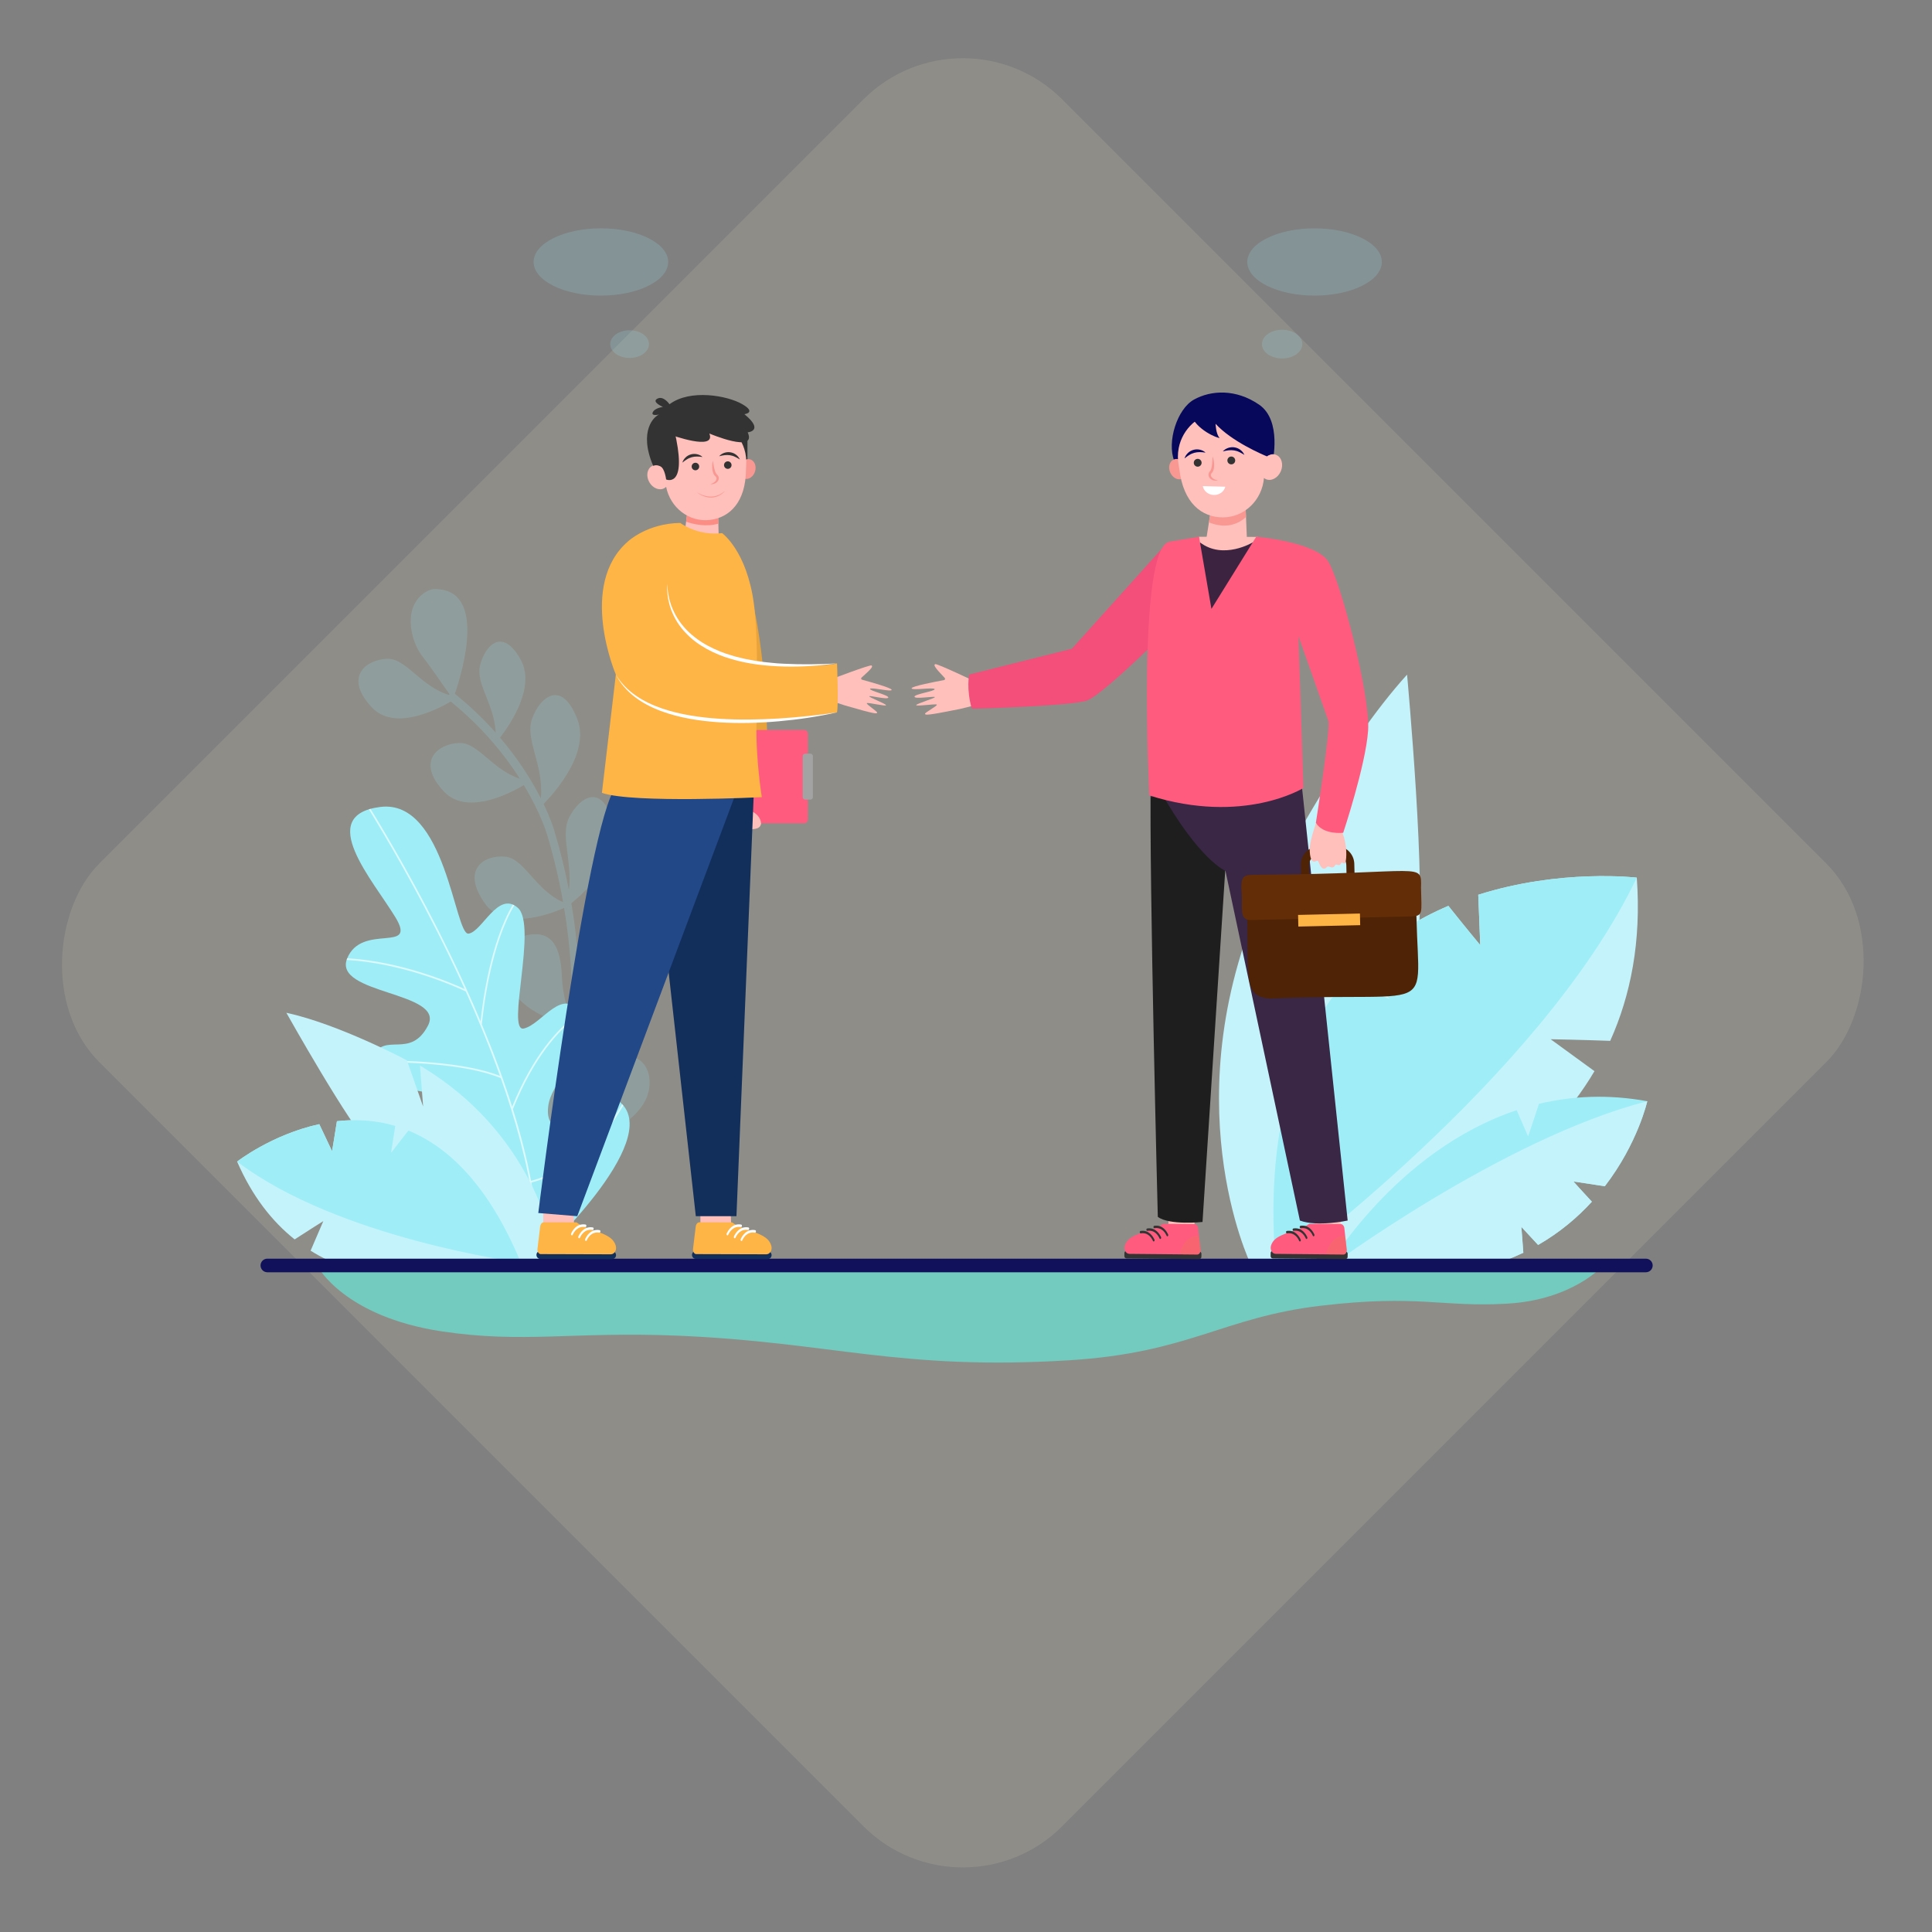 <svg width="220" height="220" viewBox="0 0 220 220" fill="none" xmlns="http://www.w3.org/2000/svg">
<rect x="0" y="0" width="220" height="220" fill="#808080" stroke="none"/>
<rect x="109.637" width="155.05" height="155.05" rx="16" transform="rotate(45 109.637 0)" fill="#C9C7AE" fill-opacity="0.2"/>
<path opacity="0.2" d="M49.275 67.083C55.551 66.835 52.673 76.448 51.798 79.004C53.603 80.461 55.141 81.957 56.443 83.421C56.285 80.137 54.152 77.888 54.658 75.791C55.224 73.44 57.289 71.356 59.333 75.197C60.953 78.241 58.171 82.401 56.944 83.998C59.15 86.581 60.632 89.025 61.59 90.913C61.933 87.092 59.756 84.195 60.577 81.872C61.474 79.331 63.972 77.302 65.74 81.879C67.201 85.662 63.299 90.114 61.901 91.546C62.737 93.293 63.077 94.44 63.112 94.563C63.809 96.875 64.36 99.141 64.788 101.352C65.165 97.992 63.797 95.118 64.799 93.106C66.002 90.692 68.7 89.039 69.837 93.908C70.737 97.759 66.762 101.471 65.062 102.854C65.853 107.496 66.105 111.875 66.012 115.894C67.354 113.023 67.419 108.045 69.461 105.819C70.801 104.359 72.067 104.539 72.899 104.953C73.609 105.307 74.088 106.005 74.23 106.862C75.032 111.704 68.117 115.581 65.991 116.65C65.823 121.598 65.139 125.977 64.313 129.593C65.019 128.114 66.075 125.876 66.578 124.692C67.371 122.824 69.299 120.668 71.04 120.337C71.112 120.323 71.183 120.312 71.252 120.304C72.577 120.146 73.673 121.134 73.907 122.528C74.82 127.984 65.917 130.485 63.986 130.96C63.98 130.985 63.974 131.011 63.968 131.036C61.683 140.103 58.375 145.537 58.236 145.764L57.518 145.281C57.55 145.229 60.696 140.053 62.928 131.597C56.367 126.725 56.917 120.962 58.803 119.766C60.752 118.531 63.841 119.423 63.287 123.495C62.966 125.857 63.125 128.366 63.315 130.058C64.181 126.426 64.916 121.954 65.101 116.863C54.58 114.134 57.376 106.971 60.093 106.464C62.842 105.95 63.847 107.783 63.981 111.172C64.071 113.424 64.705 115.233 65.122 116.198C65.226 112.255 64.993 107.954 64.234 103.392C62.338 104.216 57.379 105.967 55.193 102.848C52.461 98.951 55.166 97.313 57.539 97.55C59.721 97.767 60.97 101.36 64.121 102.73C63.675 100.205 63.069 97.604 62.267 94.941C62.255 94.897 61.573 92.596 59.651 89.406C57.821 90.485 53.076 92.851 50.53 90.115C47.333 86.679 49.861 84.699 52.272 84.601C54.424 84.513 56.063 87.66 59.196 88.672C57.503 86.015 54.977 82.853 51.333 79.888C49.428 80.993 44.817 83.214 42.322 80.532C39.125 77.096 41.652 75.116 44.064 75.018C46.246 74.929 47.899 78.169 51.12 79.132L51.18 79.047C50.448 77.989 48.889 75.749 48.089 74.725C47.02 73.358 46.353 70.835 47.056 69.101C47.76 67.367 49.275 67.083 49.275 67.083Z" fill="#93E3F1"/>
<path d="M61.188 143.298C61.188 143.298 75.628 129.969 70.653 125.546C70.653 125.546 70.026 123.578 64.613 128.653C64.613 128.653 61.912 128.896 62.462 125.742C63.012 122.588 68.18 118.898 66.158 115.524C64.136 112.15 61.701 116.667 59.647 117.118C57.593 117.568 61.231 105.364 58.964 103.374C56.697 101.385 54.909 106.11 53.347 106.315C51.785 106.52 50.764 90.953 43.307 91.889C35.85 92.826 42.48 100.253 45.025 104.451C47.569 108.649 41.193 105.037 39.529 109.146C37.866 113.254 50.757 112.902 48.732 116.793C46.706 120.684 43.76 117.417 42.42 120.368C40.254 125.138 53.341 123.369 52.299 126.769C51.468 129.48 47.517 126.546 46.578 128.565C45.638 130.585 51.475 140.18 61.188 143.298Z" fill="#9FEEF7"/>
<path opacity="0.64" d="M70.982 125.884C70.94 125.834 70.897 125.786 70.851 125.738C70.498 126.347 70.083 127.005 69.603 127.677C67.843 130.148 64.832 133.32 60.473 134.464C59.994 131.906 59.304 129.181 58.407 126.3C60.837 120.266 63.678 117.274 65.633 115.827C65.802 115.702 65.968 115.586 66.129 115.478C66.095 115.422 66.06 115.368 66.025 115.316C65.868 115.421 65.707 115.534 65.542 115.655C63.586 117.1 60.754 120.069 58.32 126.022C58.316 126.009 58.313 125.997 58.309 125.985C57.376 123.03 56.226 119.91 54.871 116.654C54.896 116.366 55.149 113.626 55.876 110.448C56.399 108.166 57.252 105.307 58.564 103.089C58.508 103.058 58.452 103.031 58.396 103.007C57.079 105.245 56.223 108.112 55.699 110.401C55.09 113.062 54.812 115.418 54.721 116.296C53.681 113.817 52.523 111.26 51.251 108.638C47.703 101.323 44.093 95.204 42.19 92.105C42.126 92.122 42.064 92.14 42.004 92.159C43.895 95.236 47.524 101.378 51.088 108.728C51.688 109.964 52.301 111.268 52.914 112.624C52.273 112.327 50.352 111.476 47.786 110.688C45.625 110.024 42.664 109.305 39.542 109.116C39.538 109.126 39.533 109.136 39.529 109.146C39.507 109.201 39.488 109.255 39.471 109.308C42.597 109.491 45.568 110.211 47.733 110.876C50.669 111.778 52.755 112.761 53.036 112.896C54.39 115.905 55.739 119.165 56.935 122.521C52.841 120.877 45.775 120.717 42.275 120.75C42.255 120.817 42.238 120.883 42.224 120.947C45.737 120.911 52.962 121.067 57.023 122.767C58.714 127.546 60.09 132.508 60.725 137.201C57.057 136.913 53.24 134.159 50.672 131.885C49.083 130.477 47.766 129.078 46.915 128.12C46.867 128.159 46.822 128.203 46.78 128.252C47.634 129.214 48.957 130.62 50.553 132.034C53.152 134.336 57.023 137.126 60.752 137.4C61.017 139.419 61.143 141.387 61.097 143.267C61.127 143.277 61.157 143.288 61.188 143.298C61.188 143.298 61.22 143.268 61.281 143.211C61.34 140.627 61.081 137.768 60.509 134.658C60.794 134.583 61.076 134.5 61.355 134.407C62.985 133.865 64.535 133.009 65.975 131.855C67.342 130.758 68.613 129.391 69.752 127.792C70.223 127.131 70.632 126.485 70.982 125.884Z" fill="white"/>
<path d="M62.886 141.484C62.886 141.484 60.732 128.983 47.824 121.344L48.181 126L46.335 120.746C46.335 120.746 38.664 116.647 32.607 115.324C32.607 115.324 39.889 128.324 42.29 130.61L46.544 131.805L42.959 133.426C42.959 133.426 46.861 140.762 53.321 143.98C59.779 147.197 62.886 141.484 62.886 141.484Z" fill="#C4F3FB"/>
<path d="M27 132.272C28.725 136.242 31.002 139.102 33.551 141.134C35.032 140.166 36.816 139.051 36.816 139.051L35.368 142.419C45.76 148.914 59.309 143.774 59.309 143.774C55.653 134.977 51.064 130.606 46.502 128.737C45.702 129.755 44.528 131.285 44.528 131.285L45.01 128.21C42.721 127.532 40.465 127.436 38.366 127.675C38.124 129.275 37.811 131.084 37.811 131.084L36.357 128.01C30.948 129.192 27 132.272 27 132.272Z" fill="#C4F3FB"/>
<path d="M46.502 128.737C45.702 129.755 44.528 131.285 44.528 131.285L45.01 128.21C42.721 127.532 40.465 127.436 38.366 127.675C38.124 129.275 37.811 131.084 37.811 131.084L36.357 128.01C30.948 129.192 27 132.272 27 132.272C38.539 141.052 59.309 143.774 59.309 143.774C55.653 134.977 51.064 130.606 46.502 128.737Z" fill="#9FEEF7"/>
<path d="M142.411 143.938C142.411 143.938 133.192 124.887 144.25 100.988L148.324 107.613L145.803 98.612C145.803 98.612 152.808 85.001 160.225 76.822C160.225 76.822 162.551 101.965 161.348 107.571L156.4 113.672L163.159 112.057C163.159 112.057 164.77 126.028 158.642 137.174C152.513 148.32 142.411 143.938 142.411 143.938Z" fill="#C4F3FB"/>
<path d="M186.384 99.938C186.915 107.211 185.684 113.351 183.356 118.525C180.262 118.407 176.575 118.339 176.575 118.339L181.566 121.975C170.627 140.463 145.324 144.787 145.324 144.787C143.888 128.816 147.499 118.467 153.097 111.778C155.172 112.562 158.245 113.764 158.245 113.764L154.997 109.713C158.018 106.735 161.458 104.631 164.927 103.151C166.602 105.266 168.558 107.624 168.558 107.624L168.332 101.889C177.726 98.898 186.384 99.938 186.384 99.938Z" fill="#C4F3FB"/>
<path d="M153.097 111.778C155.172 112.562 158.245 113.764 158.245 113.764L154.997 109.714C158.018 106.735 161.458 104.631 164.927 103.152C166.602 105.267 168.558 107.624 168.558 107.624L168.332 101.889C177.726 98.898 186.384 99.938 186.384 99.938C175.51 122.747 145.324 144.787 145.324 144.787C143.888 128.816 147.499 118.467 153.097 111.778Z" fill="#9FEEF7"/>
<path d="M187.579 125.397C183.094 124.579 178.973 124.803 175.243 125.694C174.7 127.386 174.007 129.397 174.007 129.397L172.708 126.418C158.856 131.027 151.078 144.481 151.078 144.481C160.872 146.422 168.125 145.209 173.464 142.649C173.383 141.463 173.238 139.704 173.238 139.704L175.146 141.765C177.629 140.338 179.643 138.619 181.269 136.839C180.269 135.774 179.171 134.538 179.171 134.538L182.745 135.078C186.508 130.183 187.579 125.397 187.579 125.397Z" fill="#9FEEF7"/>
<path d="M173.464 142.65C173.383 141.464 173.238 139.704 173.238 139.704L175.146 141.766C177.629 140.338 179.643 138.619 181.269 136.839C180.268 135.774 179.171 134.538 179.171 134.538L182.745 135.078C186.508 130.184 187.579 125.397 187.579 125.397C171.013 129.657 151.078 144.481 151.078 144.481C160.872 146.423 168.125 145.21 173.464 142.65Z" fill="#C4F3FB"/>
<path d="M182.552 144.101C182.552 144.101 179.14 148.019 171.622 148.45C164.105 148.881 161.561 147.369 150.382 148.688C139.203 150.007 135.447 154.063 121.679 154.902C102.302 156.084 94.681 152.822 77.087 152.092C65.32 151.603 59.569 153.004 50.294 151.603C39.211 149.929 36.197 144.253 36.197 144.253H43.968L182.552 144.101Z" fill="#73CABE"/>
<path d="M30.442 143.327H187.42C187.847 143.327 188.194 143.673 188.194 144.101C188.194 144.528 187.847 144.875 187.42 144.875H30.442C30.015 144.875 29.668 144.528 29.668 144.101C29.668 143.673 30.014 143.327 30.442 143.327Z" fill="#10115A"/>
<g opacity="0.2">
<path d="M68.425 33.661C72.656 33.661 76.086 31.946 76.086 29.831C76.086 27.715 72.656 26 68.425 26C64.194 26 60.764 27.715 60.764 29.831C60.764 31.946 64.194 33.661 68.425 33.661Z" fill="#93E3F1"/>
</g>
<g opacity="0.2">
<path d="M142.031 29.831C142.031 31.946 145.461 33.661 149.692 33.661C153.923 33.661 157.353 31.946 157.353 29.831C157.353 27.715 153.924 26 149.692 26C145.461 26 142.031 27.715 142.031 29.831Z" fill="#93E3F1"/>
</g>
<g opacity="0.2">
<path d="M69.49 39.185C69.49 40.055 70.478 40.761 71.696 40.761C72.914 40.761 73.901 40.055 73.901 39.185C73.901 38.314 72.914 37.608 71.696 37.608C70.478 37.608 69.49 38.314 69.49 39.185Z" fill="#93E3F1"/>
</g>
<g opacity="0.2">
<path d="M143.697 39.185C143.697 40.087 144.728 40.818 145.999 40.818C147.27 40.818 148.301 40.087 148.301 39.185C148.301 38.283 147.27 37.552 145.999 37.552C144.728 37.552 143.697 38.283 143.697 39.185Z" fill="#93E3F1"/>
</g>
<path d="M86.213 92.141C86.6 93.224 86.969 94.01 86.253 94.31C85.618 94.576 83.941 94.368 83.941 94.368C83.399 93.787 84.181 92.218 84.181 92.218C85.168 92.024 86.213 92.141 86.213 92.141Z" fill="#FFC0BB"/>
<path d="M82.219 60.71C82.219 60.71 88.066 64.61 87.353 92.236C86.231 92.932 84.548 92.586 84.548 92.586C84.548 92.586 83.748 78.412 82.445 72.698C81.066 66.646 82.219 60.71 82.219 60.71Z" fill="#E8A33B"/>
<path d="M77.883 93.749H91.584C91.807 93.749 91.988 93.568 91.988 93.344V83.529C91.988 83.306 91.807 83.125 91.584 83.125H77.883C77.659 83.125 77.478 83.306 77.478 83.529V93.344C77.478 93.568 77.659 93.749 77.883 93.749Z" fill="#FF5B7E"/>
<path d="M86.657 93.749C86.59 92.646 85.234 92.031 84.403 92.193C83.572 92.356 82.846 94.184 83.224 94.445C83.601 94.707 86.637 94.3 86.657 93.749Z" fill="#FFC0BB"/>
<path d="M91.682 91.05H92.291C92.444 91.05 92.567 90.927 92.567 90.774V86.1C92.567 85.947 92.444 85.824 92.291 85.824H91.682C91.53 85.824 91.406 85.947 91.406 86.1V90.774C91.406 90.927 91.53 91.05 91.682 91.05Z" fill="#A3A3A3"/>
<path d="M79.756 140.262V137.813L82.556 137.037L83.179 137.311L83.286 140.262L82.404 142.833L79.756 140.262Z" fill="#FFC0BB"/>
<path d="M85.847 90.046L83.861 138.489H79.233L75.156 101.874L80.502 85.469L85.847 90.046Z" fill="#122F5B"/>
<path d="M61.863 140.262V137.813L64.663 137.037L65.287 137.311L65.393 140.262L64.511 142.833L61.863 140.262Z" fill="#FFC0BB"/>
<path d="M98.106 77.163C98.025 77.235 98.055 77.37 98.161 77.399C98.978 77.62 101.544 78.333 101.535 78.554C101.524 78.816 99.216 78.235 99.08 78.438C98.945 78.641 101.211 79.151 101.155 79.43C101.098 79.708 99.047 79.174 98.982 79.283C98.918 79.392 100.828 80.114 100.893 80.298C100.958 80.482 98.825 79.96 98.709 80.07C98.592 80.18 99.944 81.03 99.885 81.155C99.825 81.279 99.806 81.372 96.214 80.331L94.818 79.86L93.885 78.86L94.583 77.371C94.583 77.371 99.082 75.661 99.244 75.776C99.398 75.886 99.365 76.046 98.106 77.163Z" fill="#FFC0BB"/>
<path d="M83.861 90.149L65.734 138.49L61.295 138.127C61.295 138.127 66.822 93.808 70.129 89.593C73.436 85.379 80.684 86.285 80.684 86.285L83.861 90.149Z" fill="#224887"/>
<path d="M81.849 61.472C81.849 61.472 79.61 62.8 77.865 61.472L78.277 58.232L81.747 57.516L81.849 61.472Z" fill="#FFC0BB"/>
<path d="M81.801 59.63L81.747 57.516L78.226 58.612L78.127 59.404C78.908 59.688 80.393 60.032 81.801 59.63Z" fill="#FC8D84"/>
<path d="M95.314 75.545C93.54 75.969 89.365 75.758 86.202 75.509C86.176 72.892 86.076 70.457 85.846 68.748C85.031 62.675 82.218 60.71 82.218 60.71C79.413 61.044 77.465 59.548 77.465 59.548C73.705 59.594 71.531 61.633 71.531 61.633C65.754 66.617 70.127 76.814 70.127 76.814L68.541 90.286C72.12 91.509 86.752 90.774 86.752 90.774C86.752 90.774 86.037 86.483 86.142 82.117C90.779 81.857 95.314 81.119 95.314 81.119C95.495 80.122 95.314 75.545 95.314 75.545Z" fill="#FEB546"/>
<path d="M76.002 66.467C75.993 68.484 76.877 70.427 78.271 71.813C78.968 72.511 79.777 73.093 80.651 73.555C81.524 74.016 82.445 74.396 83.404 74.659C83.523 74.694 83.64 74.736 83.76 74.766L84.123 74.855C84.365 74.913 84.605 74.978 84.848 75.03L85.582 75.168L85.949 75.237L86.32 75.288C86.813 75.359 87.307 75.434 87.805 75.47L88.552 75.539C88.801 75.558 89.051 75.567 89.3 75.582C91.298 75.685 93.307 75.647 95.316 75.545C93.322 75.805 91.307 75.951 89.288 75.9C87.272 75.845 85.241 75.629 83.288 75.05C82.311 74.773 81.362 74.382 80.466 73.893C79.575 73.397 78.739 72.785 78.042 72.033C77.688 71.663 77.38 71.251 77.103 70.822C76.837 70.385 76.608 69.927 76.426 69.451C76.255 68.971 76.126 68.478 76.05 67.977C75.974 67.477 75.946 66.968 76.002 66.467Z" fill="white"/>
<path d="M95.314 81.119C93.125 81.61 90.898 81.937 88.659 82.135C86.421 82.333 84.165 82.391 81.915 82.253C79.671 82.1 77.412 81.765 75.284 80.974C74.223 80.583 73.2 80.062 72.297 79.376C71.401 78.686 70.624 77.824 70.127 76.814C70.705 77.777 71.497 78.591 72.415 79.214C73.326 79.847 74.342 80.316 75.391 80.674C76.442 81.032 77.526 81.289 78.623 81.472C79.72 81.657 80.829 81.779 81.941 81.846C84.167 81.991 86.404 81.951 88.636 81.818C89.752 81.749 90.867 81.657 91.98 81.539C93.094 81.43 94.205 81.285 95.314 81.119Z" fill="white"/>
<path d="M87.405 143.38L79.254 143.357C79.002 143.356 78.798 143.151 78.799 142.899C78.8 142.647 79.004 142.444 79.256 142.444L87.407 142.468C87.659 142.469 87.863 142.674 87.862 142.926C87.861 143.178 87.657 143.381 87.405 143.38Z" fill="#122F5B"/>
<path d="M79.223 139.672L78.915 142.209C78.877 142.522 79.052 142.806 79.281 142.807L87.268 142.83C87.476 142.831 87.681 142.702 87.791 142.459C87.903 142.209 87.927 141.833 87.571 141.327C86.866 140.324 84.558 140.065 83.399 139.22C83.375 139.203 83.347 139.193 83.318 139.193L79.643 139.183C79.435 139.182 79.257 139.389 79.223 139.672Z" fill="#FEB546"/>
<path d="M82.795 140.665C82.738 140.629 82.717 140.532 82.751 140.458C82.908 140.111 83.401 139.266 84.398 139.442C84.455 139.453 84.494 139.529 84.484 139.608L84.484 139.611C84.474 139.687 84.422 139.737 84.366 139.727C83.473 139.572 83.054 140.317 82.926 140.608C82.899 140.67 82.843 140.695 82.795 140.665Z" fill="white"/>
<path d="M83.624 140.994C83.566 140.959 83.545 140.862 83.579 140.788C83.737 140.44 84.229 139.595 85.226 139.772C85.284 139.782 85.322 139.859 85.312 139.938L85.312 139.94C85.302 140.017 85.25 140.067 85.195 140.057C84.301 139.902 83.882 140.647 83.755 140.938C83.727 141 83.671 141.024 83.624 140.994Z" fill="white"/>
<path d="M84.393 141.301C84.335 141.265 84.314 141.168 84.348 141.094C84.506 140.747 84.999 139.902 85.996 140.079C86.053 140.089 86.092 140.166 86.082 140.244L86.082 140.247C86.072 140.324 86.02 140.373 85.964 140.364C85.071 140.209 84.652 140.953 84.524 141.244C84.497 141.307 84.441 141.331 84.393 141.301Z" fill="white"/>
<path d="M69.692 143.38L61.541 143.357C61.289 143.356 61.085 143.151 61.086 142.899C61.087 142.647 61.291 142.444 61.543 142.444L69.695 142.468C69.946 142.469 70.15 142.674 70.149 142.926C70.148 143.178 69.944 143.381 69.692 143.38Z" fill="#122F5B"/>
<path d="M61.51 139.672L61.203 142.209C61.165 142.522 61.339 142.806 61.569 142.807L69.555 142.83C69.763 142.831 69.968 142.702 70.078 142.459C70.19 142.209 70.214 141.833 69.858 141.327C69.153 140.324 66.845 140.065 65.686 139.22C65.662 139.203 65.635 139.193 65.605 139.193L61.93 139.183C61.722 139.182 61.545 139.389 61.51 139.672Z" fill="#FEB546"/>
<path d="M65.082 140.665C65.025 140.63 65.004 140.532 65.038 140.459C65.195 140.111 65.688 139.266 66.685 139.443C66.743 139.453 66.781 139.53 66.771 139.609L66.771 139.611C66.761 139.688 66.709 139.738 66.654 139.728C65.76 139.573 65.341 140.318 65.213 140.609C65.186 140.671 65.13 140.695 65.082 140.665Z" fill="white"/>
<path d="M65.911 140.994C65.853 140.959 65.832 140.862 65.866 140.788C66.024 140.44 66.516 139.595 67.513 139.772C67.571 139.782 67.609 139.859 67.599 139.938L67.599 139.94C67.589 140.017 67.537 140.067 67.482 140.057C66.588 139.902 66.169 140.647 66.042 140.938C66.014 141 65.959 141.024 65.911 140.994Z" fill="white"/>
<path d="M66.68 141.301C66.623 141.265 66.602 141.168 66.635 141.094C66.793 140.747 67.286 139.902 68.282 140.079C68.34 140.089 68.379 140.166 68.369 140.244L68.368 140.247C68.359 140.324 68.307 140.373 68.251 140.364C67.358 140.209 66.939 140.953 66.811 141.244C66.784 141.307 66.728 141.331 66.68 141.301Z" fill="white"/>
<path d="M85.116 49.993L85.111 53.042L83.484 49.234C83.484 49.234 84.781 48.331 84.882 48.569C84.983 48.807 85.116 49.993 85.116 49.993Z" fill="#333333"/>
<path d="M84.221 53.145C84.037 53.752 84.282 54.364 84.768 54.511C85.253 54.658 85.796 54.285 85.98 53.678C86.164 53.07 85.919 52.458 85.433 52.311C84.948 52.164 84.405 52.537 84.221 53.145Z" fill="#F99893"/>
<path d="M84.945 53.454C84.945 53.303 84.954 53.153 84.967 53.002C85.016 52.395 84.954 51.761 84.753 51.123C84.106 49.068 82.15 47.657 79.997 47.698C77.096 47.753 74.927 50.25 75.189 53.062C74.868 52.921 74.521 52.914 74.231 53.077C73.675 53.39 73.542 54.207 73.934 54.902C74.325 55.597 75.093 55.906 75.648 55.593C75.725 55.55 75.794 55.496 75.854 55.434C76.321 57.805 78.454 59.469 80.801 59.211C83.11 58.957 84.931 57.147 84.945 53.454Z" fill="#FFC0BB"/>
<path d="M81.165 52.456C81.218 52.732 81.263 53.003 81.319 53.267C81.378 53.524 81.45 53.797 81.583 53.964L81.608 53.989C81.618 53.999 81.62 54.005 81.64 54.022C81.67 54.053 81.704 54.077 81.729 54.115C81.783 54.184 81.826 54.267 81.842 54.358C81.877 54.541 81.806 54.721 81.701 54.84C81.486 55.088 81.168 55.158 80.893 55.135C81.156 55.044 81.401 54.91 81.525 54.709C81.581 54.61 81.611 54.504 81.581 54.415C81.568 54.37 81.546 54.328 81.513 54.29C81.5 54.269 81.475 54.255 81.458 54.236L81.416 54.195L81.369 54.148C81.259 54.013 81.207 53.867 81.168 53.725C81.131 53.581 81.111 53.44 81.102 53.297C81.085 53.013 81.102 52.731 81.165 52.456Z" fill="#F99893"/>
<path d="M79.616 53.077C79.642 53.312 79.472 53.524 79.237 53.55C79.002 53.576 78.79 53.406 78.764 53.171C78.739 52.935 78.908 52.724 79.143 52.698C79.379 52.672 79.59 52.842 79.616 53.077Z" fill="#333333"/>
<path d="M83.3 52.915C83.325 53.15 83.156 53.362 82.921 53.388C82.685 53.413 82.474 53.244 82.448 53.009C82.422 52.773 82.592 52.562 82.827 52.536C83.062 52.51 83.274 52.68 83.3 52.915Z" fill="#333333"/>
<path d="M79.357 56.055C79.484 56.134 79.614 56.206 79.749 56.266C79.882 56.328 80.02 56.382 80.16 56.425C80.441 56.509 80.731 56.558 81.021 56.547C81.311 56.538 81.597 56.468 81.864 56.35C82.129 56.228 82.373 56.059 82.6 55.865C82.502 55.977 82.395 56.083 82.279 56.178C82.163 56.274 82.034 56.354 81.901 56.428C81.767 56.498 81.624 56.554 81.477 56.593C81.329 56.631 81.177 56.653 81.025 56.66C80.72 56.668 80.415 56.613 80.132 56.506C79.85 56.399 79.583 56.251 79.357 56.055Z" fill="#F99893"/>
<path d="M79.998 52.038C79.772 52.005 79.561 51.986 79.356 51.987C79.15 51.987 78.954 52.013 78.766 52.066C78.58 52.122 78.395 52.193 78.224 52.306C78.131 52.351 78.055 52.423 77.963 52.479C77.875 52.542 77.796 52.616 77.697 52.68C77.735 52.573 77.782 52.467 77.841 52.368C77.908 52.276 77.97 52.173 78.06 52.097C78.224 51.926 78.445 51.808 78.676 51.741C78.909 51.675 79.157 51.672 79.386 51.724C79.614 51.778 79.831 51.878 79.998 52.038Z" fill="#333333"/>
<path d="M81.893 51.953C82.04 51.775 82.243 51.651 82.463 51.57C82.685 51.492 82.931 51.466 83.17 51.504C83.408 51.543 83.641 51.635 83.824 51.785C83.922 51.851 83.996 51.945 84.073 52.029C84.143 52.121 84.202 52.22 84.252 52.322C84.146 52.27 84.059 52.206 83.965 52.154C83.867 52.108 83.783 52.047 83.685 52.012C83.503 51.92 83.311 51.871 83.119 51.838C82.927 51.807 82.728 51.804 82.524 51.828C82.32 51.851 82.113 51.895 81.893 51.953Z" fill="#333333"/>
<path d="M84.765 47.164C84.765 47.164 86.195 46.985 84.512 46.017C82.828 45.048 78.596 44.269 76.239 46.032C76.239 46.032 75.553 45.02 74.851 45.398C74.149 45.777 75.494 46.335 75.494 46.335C75.494 46.335 74.54 46.454 74.324 46.965C74.165 47.343 74.748 47.267 75.063 47.201C74.537 47.378 72.673 49.013 74.37 53.026C74.727 52.887 76.351 49.501 76.351 49.501C76.351 49.501 81.586 51.417 80.775 49.365C80.775 49.365 86.253 51.692 85.14 49.232C85.14 49.232 87.091 49.069 84.765 47.164Z" fill="#333333"/>
<path d="M74.371 53.052C74.371 53.052 74.748 52.849 75.23 53.121C75.713 53.394 75.853 54.597 75.853 54.597C75.853 54.597 78.108 55.595 77.012 50.043C75.846 44.137 75.38 50.789 75.38 50.789L74.371 53.052Z" fill="#333333"/>
<path d="M136.02 140.309V138.222L133.633 137.561L133.102 137.794L133.012 140.309L133.763 142.5L136.02 140.309Z" fill="#FFC0BB"/>
<path d="M128.287 143.302L136.548 143.38C136.688 143.382 136.803 143.269 136.805 143.128L136.808 142.767C136.809 142.626 136.697 142.511 136.556 142.51L128.296 142.431C128.155 142.43 128.04 142.543 128.039 142.683L128.035 143.044C128.034 143.185 128.147 143.3 128.287 143.302Z" fill="#333333"/>
<path d="M136.433 139.864L136.701 142.288C136.733 142.587 136.562 142.856 136.339 142.854L128.611 142.78C128.411 142.778 128.213 142.653 128.11 142.42C128.004 142.18 127.986 141.821 128.337 141.342C129.025 140.402 131.232 140.179 132.371 139.402C132.412 139.374 132.46 139.358 132.509 139.359L136.033 139.392C136.234 139.394 136.403 139.594 136.433 139.864Z" fill="#FF5B7E"/>
<path d="M132.968 140.769C133.025 140.736 133.046 140.643 133.014 140.572C132.866 140.239 132.399 139.427 131.432 139.584C131.377 139.593 131.338 139.666 131.347 139.741L131.347 139.743C131.356 139.816 131.406 139.865 131.46 139.856C132.326 139.719 132.722 140.434 132.842 140.713C132.868 140.773 132.922 140.797 132.968 140.769Z" fill="#333333"/>
<path d="M132.162 141.073C132.218 141.039 132.239 140.947 132.208 140.876C132.059 140.543 131.593 139.731 130.626 139.888C130.57 139.897 130.532 139.969 130.54 140.045L130.541 140.047C130.549 140.12 130.599 140.168 130.653 140.16C131.519 140.023 131.916 140.738 132.036 141.017C132.061 141.077 132.115 141.101 132.162 141.073Z" fill="#333333"/>
<path d="M131.412 141.357C131.468 141.323 131.489 141.231 131.458 141.16C131.309 140.827 130.842 140.015 129.876 140.171C129.82 140.18 129.782 140.253 129.79 140.328L129.791 140.331C129.799 140.404 129.849 140.452 129.903 140.443C130.769 140.306 131.166 141.022 131.286 141.301C131.311 141.36 131.365 141.384 131.412 141.357Z" fill="#333333"/>
<path opacity="0.3" d="M134.391 142.513C134.946 141.07 135.752 140.75 136.307 140.724C136.432 140.719 136.539 140.813 136.553 140.936L136.702 142.288C136.735 142.586 136.563 142.856 136.341 142.854L134.613 142.837C134.444 142.836 134.332 142.669 134.391 142.513Z" fill="#E87B50"/>
<path d="M152.672 140.309V138.222L150.286 137.561L149.755 137.794L149.664 140.309L150.416 142.5L152.672 140.309Z" fill="#FFC0BB"/>
<path d="M144.94 143.302L153.2 143.38C153.341 143.382 153.456 143.269 153.457 143.128L153.46 142.767C153.462 142.626 153.349 142.511 153.208 142.51L144.948 142.431C144.807 142.43 144.692 142.543 144.691 142.683L144.688 143.044C144.686 143.185 144.799 143.3 144.94 143.302Z" fill="#333333"/>
<path d="M153.085 139.864L153.353 142.288C153.386 142.587 153.214 142.856 152.992 142.854L145.264 142.78C145.063 142.778 144.866 142.653 144.763 142.42C144.657 142.18 144.639 141.821 144.989 141.342C145.677 140.402 147.884 140.179 149.024 139.402C149.064 139.374 149.112 139.358 149.162 139.359L152.685 139.392C152.886 139.394 153.056 139.594 153.085 139.864Z" fill="#FF5B7E"/>
<path d="M149.621 140.769C149.677 140.736 149.698 140.643 149.667 140.572C149.518 140.239 149.051 139.427 148.085 139.584C148.029 139.593 147.991 139.666 147.999 139.741L148 139.743C148.008 139.816 148.058 139.865 148.112 139.856C148.978 139.719 149.375 140.434 149.495 140.713C149.52 140.773 149.574 140.797 149.621 140.769Z" fill="#333333"/>
<path d="M148.814 141.073C148.87 141.039 148.892 140.947 148.86 140.876C148.712 140.543 148.245 139.731 147.278 139.888C147.222 139.897 147.184 139.969 147.193 140.045L147.193 140.047C147.201 140.12 147.251 140.168 147.305 140.16C148.172 140.023 148.568 140.738 148.688 141.017C148.714 141.077 148.767 141.101 148.814 141.073Z" fill="#333333"/>
<path d="M148.064 141.357C148.12 141.323 148.142 141.231 148.11 141.16C147.961 140.827 147.495 140.015 146.528 140.171C146.472 140.18 146.434 140.253 146.443 140.328L146.443 140.331C146.451 140.404 146.501 140.452 146.555 140.443C147.421 140.306 147.818 141.022 147.938 141.301C147.964 141.36 148.017 141.384 148.064 141.357Z" fill="#333333"/>
<path opacity="0.3" d="M151.044 142.513C151.598 141.07 152.405 140.75 152.959 140.724C153.085 140.719 153.192 140.813 153.205 140.936L153.354 142.288C153.387 142.586 153.215 142.856 152.993 142.854L151.265 142.837C151.097 142.836 150.984 142.669 151.044 142.513Z" fill="#E87B50"/>
<path d="M107.575 77.198C107.656 77.282 107.611 77.423 107.496 77.444C106.608 77.607 103.815 78.139 103.805 78.374C103.793 78.654 106.3 78.24 106.426 78.468C106.552 78.696 104.096 79.038 104.132 79.339C104.168 79.64 106.397 79.254 106.456 79.375C106.515 79.497 104.42 80.096 104.334 80.286C104.249 80.476 106.564 80.109 106.678 80.236C106.792 80.363 105.279 81.148 105.331 81.285C105.383 81.423 105.395 81.523 109.308 80.733L110.836 80.356L111.916 79.375L111.305 77.731C111.305 77.731 106.669 75.515 106.487 75.624C106.314 75.727 106.334 75.9 107.575 77.198Z" fill="#FFC0BB"/>
<path d="M132.826 61.899L122.055 73.875L110.366 76.813C110.366 76.813 110.013 78.439 110.658 80.695C110.668 80.732 122.23 80.387 123.823 79.751C125.868 78.936 134.183 70.54 134.183 70.54L132.826 61.899Z" fill="#F44E7A"/>
<path d="M144.887 52.708C144.887 52.708 146.031 47.901 143.376 46.078C140.72 44.254 137.894 44.433 135.964 45.499C134.034 46.565 132.862 50.323 133.713 52.482L140.111 50.476L144.887 52.708Z" fill="#07085B"/>
<path d="M141.809 56.993L142.03 62.425L137.266 61.989L138.024 57.22L141.809 56.993Z" fill="#FFC0BB"/>
<path d="M137.664 59.488L138.025 57.22L141.81 56.993L141.886 58.874C141.105 59.588 139.724 60.303 137.664 59.488Z" fill="#F99893"/>
<path d="M135.011 53.044C135.272 53.65 135.09 54.311 134.606 54.52C134.12 54.729 133.516 54.407 133.254 53.801C132.993 53.194 133.174 52.533 133.659 52.324C134.144 52.115 134.749 52.437 135.011 53.044Z" fill="#F99893"/>
<path d="M134.298 53.448C134.28 53.292 134.253 53.138 134.222 52.983C134.101 52.361 134.09 51.699 134.223 51.015C134.651 48.815 136.509 47.127 138.74 46.916C141.745 46.633 144.281 48.961 144.339 51.899C144.655 51.715 145.013 51.667 145.332 51.802C145.943 52.061 146.177 52.89 145.853 53.654C145.53 54.419 144.772 54.829 144.161 54.57C144.076 54.534 144 54.486 143.93 54.43C143.725 56.935 141.715 58.907 139.258 58.915C136.841 58.923 134.746 57.267 134.298 53.448Z" fill="#FFC0BB"/>
<path d="M138.09 51.974C138.067 52.266 138.053 52.551 138.025 52.83C137.995 53.102 137.953 53.393 137.835 53.581L137.811 53.611C137.803 53.622 137.801 53.628 137.783 53.648C137.755 53.684 137.722 53.713 137.701 53.755C137.653 53.833 137.619 53.924 137.613 54.019C137.598 54.213 137.692 54.39 137.815 54.502C138.066 54.732 138.403 54.768 138.686 54.711C138.403 54.648 138.133 54.538 137.982 54.345C137.913 54.249 137.868 54.144 137.889 54.047C137.897 54 137.915 53.954 137.945 53.911C137.956 53.888 137.98 53.87 137.995 53.848L138.034 53.801L138.077 53.746C138.176 53.594 138.212 53.438 138.236 53.286C138.257 53.133 138.261 52.984 138.253 52.836C138.238 52.54 138.188 52.251 138.09 51.974Z" fill="#F99893"/>
<path d="M139.764 52.434C139.765 52.68 139.965 52.879 140.211 52.878C140.457 52.877 140.656 52.677 140.655 52.431C140.654 52.184 140.454 51.986 140.208 51.986C139.962 51.987 139.763 52.187 139.764 52.434Z" fill="#333333"/>
<path d="M135.938 52.697C135.938 52.944 136.139 53.143 136.385 53.142C136.631 53.141 136.83 52.941 136.829 52.694C136.828 52.448 136.628 52.249 136.382 52.25C136.136 52.251 135.937 52.451 135.938 52.697Z" fill="#333333"/>
<path d="M139.248 51.404C139.478 51.343 139.694 51.299 139.906 51.276C140.118 51.252 140.325 51.255 140.525 51.289C140.724 51.324 140.924 51.376 141.113 51.472C141.215 51.509 141.302 51.574 141.404 51.622C141.501 51.676 141.592 51.743 141.702 51.798C141.65 51.692 141.589 51.588 141.517 51.492C141.437 51.404 141.36 51.306 141.258 51.238C141.069 51.08 140.827 50.984 140.58 50.942C140.331 50.901 140.074 50.927 139.844 51.008C139.614 51.09 139.402 51.219 139.248 51.404Z" fill="#07085B"/>
<path d="M137.278 51.539C137.105 51.372 136.879 51.267 136.642 51.21C136.404 51.154 136.146 51.157 135.904 51.225C135.663 51.293 135.432 51.415 135.261 51.592C135.167 51.671 135.102 51.777 135.031 51.873C134.97 51.976 134.921 52.086 134.881 52.197C134.985 52.131 135.067 52.054 135.158 51.99C135.254 51.931 135.334 51.857 135.431 51.81C135.609 51.693 135.801 51.62 135.996 51.563C136.191 51.509 136.396 51.483 136.61 51.483C136.823 51.484 137.043 51.504 137.278 51.539Z" fill="#07085B"/>
<path d="M144.267 51.968C144.562 51.715 144.786 51.735 144.786 51.735L144.66 50.178L144.181 49.239C144.181 49.239 142.299 46.707 142.232 46.644C142.166 46.581 140.724 45.759 140.635 45.717C140.546 45.674 138.52 45.971 138.52 45.971C138.52 45.971 134.962 45.227 135.555 47.093C136.147 48.958 138.743 49.946 138.877 49.864C138.457 49.445 138.419 48.258 138.419 48.258C140.251 50.264 143.726 51.745 144.267 51.968Z" fill="#07085B"/>
<path d="M136.965 55.355C137.065 55.913 137.584 56.348 138.22 56.364C138.856 56.381 139.396 55.975 139.524 55.422L136.965 55.355Z" fill="white"/>
<path d="M143.241 61.141L136.533 61.122L135.684 65.087L139.364 74.717C139.364 74.717 143.045 70.752 143.045 70.185C143.045 69.619 144.744 65.371 144.461 64.804C144.178 64.237 143.241 61.141 143.241 61.141Z" fill="#FFC0BB"/>
<path d="M131.035 88.483C133.874 92.659 139.547 98.683 139.547 98.683L136.932 139.148C136.932 139.148 133.144 139.548 131.842 138.565C131.842 138.565 130.849 100.203 131.035 88.483Z" fill="#1E1E1E"/>
<path d="M132.109 90.035C132.118 89.443 131.013 91.189 131.033 90.716C131.468 80.887 145.248 89.128 145.248 89.128L148.142 88.534L153.46 138.985C153.46 138.985 150 139.73 148.02 138.985L139.548 99.176C139.548 99.176 136.516 97.906 132.109 90.035Z" fill="#3A2645"/>
<path d="M144.599 113.706C164.963 112.829 161.185 116.288 161.272 101.975L141.963 102.405C142.298 111.13 141.365 113.456 144.599 113.706Z" fill="#4F2305"/>
<path d="M154.217 98.371L154.273 100.699C154.279 100.951 154.08 101.16 153.828 101.167H153.827C153.575 101.173 153.366 100.973 153.36 100.721L153.306 98.478C153.29 97.821 152.745 97.302 152.088 97.318L150.2 97.363C149.543 97.379 149.023 97.924 149.039 98.581L149.093 100.824C149.099 101.076 148.9 101.285 148.648 101.292C148.395 101.298 148.186 101.098 148.18 100.846L148.124 98.517C148.096 97.364 149.008 96.406 150.162 96.378L152.078 96.332C153.232 96.304 154.189 97.217 154.217 98.371Z" fill="#4F2305"/>
<path d="M142.315 104.768C142.318 104.766 158.327 104.411 160.734 104.357C162.082 104.281 161.871 103.991 161.814 101.096C161.877 98.087 162.106 99.498 143.72 99.602C141.848 99.691 141.186 99.236 141.394 101.713C141.501 103.496 141.117 104.675 142.315 104.768Z" fill="#632D07"/>
<path d="M154.858 104.026L147.814 104.183L147.844 105.508L154.887 105.351L154.858 104.026Z" fill="#FEB546"/>
<path d="M149.872 98.051C149.973 97.993 150.082 97.998 150.124 98.107C150.347 98.698 150.558 98.899 150.739 98.909C151.019 98.925 151.061 98.684 151.207 98.67C151.397 98.651 151.523 98.806 151.734 98.774C151.986 98.735 151.966 98.541 152.082 98.472C152.198 98.402 152.347 98.571 152.561 98.486C152.682 98.438 152.695 98.277 152.765 98.235C152.865 98.174 152.972 98.399 153.161 98.283C153.286 98.206 153.461 96.791 153.047 95.366L152.538 93.878L151.466 92.887L149.882 93.64C149.882 93.64 149.137 95.792 149.137 96.619C149.137 97.693 149.359 98.341 149.872 98.051Z" fill="#FFC0BB"/>
<path d="M142.648 61.765C142.648 61.765 139.301 63.793 136.646 61.765C136.646 61.765 135.136 65.751 135.279 65.895C135.422 66.038 136.997 70.334 136.997 70.477C136.997 70.621 138.858 72.339 139.717 71.05C140.576 69.761 141.149 69.904 142.294 67.184C143.439 64.463 144.298 63.603 144.012 63.317C143.726 63.031 142.648 61.765 142.648 61.765Z" fill="#3C2340"/>
<path d="M143.046 61.122C143.046 61.122 149.841 61.689 151.257 63.954C152.672 66.22 156.07 79.249 155.787 83.214C155.504 87.179 152.955 94.826 152.955 94.826C152.955 94.826 150.69 95.109 149.841 93.693C149.841 93.693 151.54 82.931 151.257 82.081C150.974 81.231 147.859 72.451 147.859 72.451L148.425 89.728C148.425 89.728 141.63 93.977 130.871 90.578C130.871 90.578 129.455 62.538 133.136 61.688L136.534 61.122L137.949 69.336L143.046 61.122Z" fill="#FF5B7E"/>
</svg>
